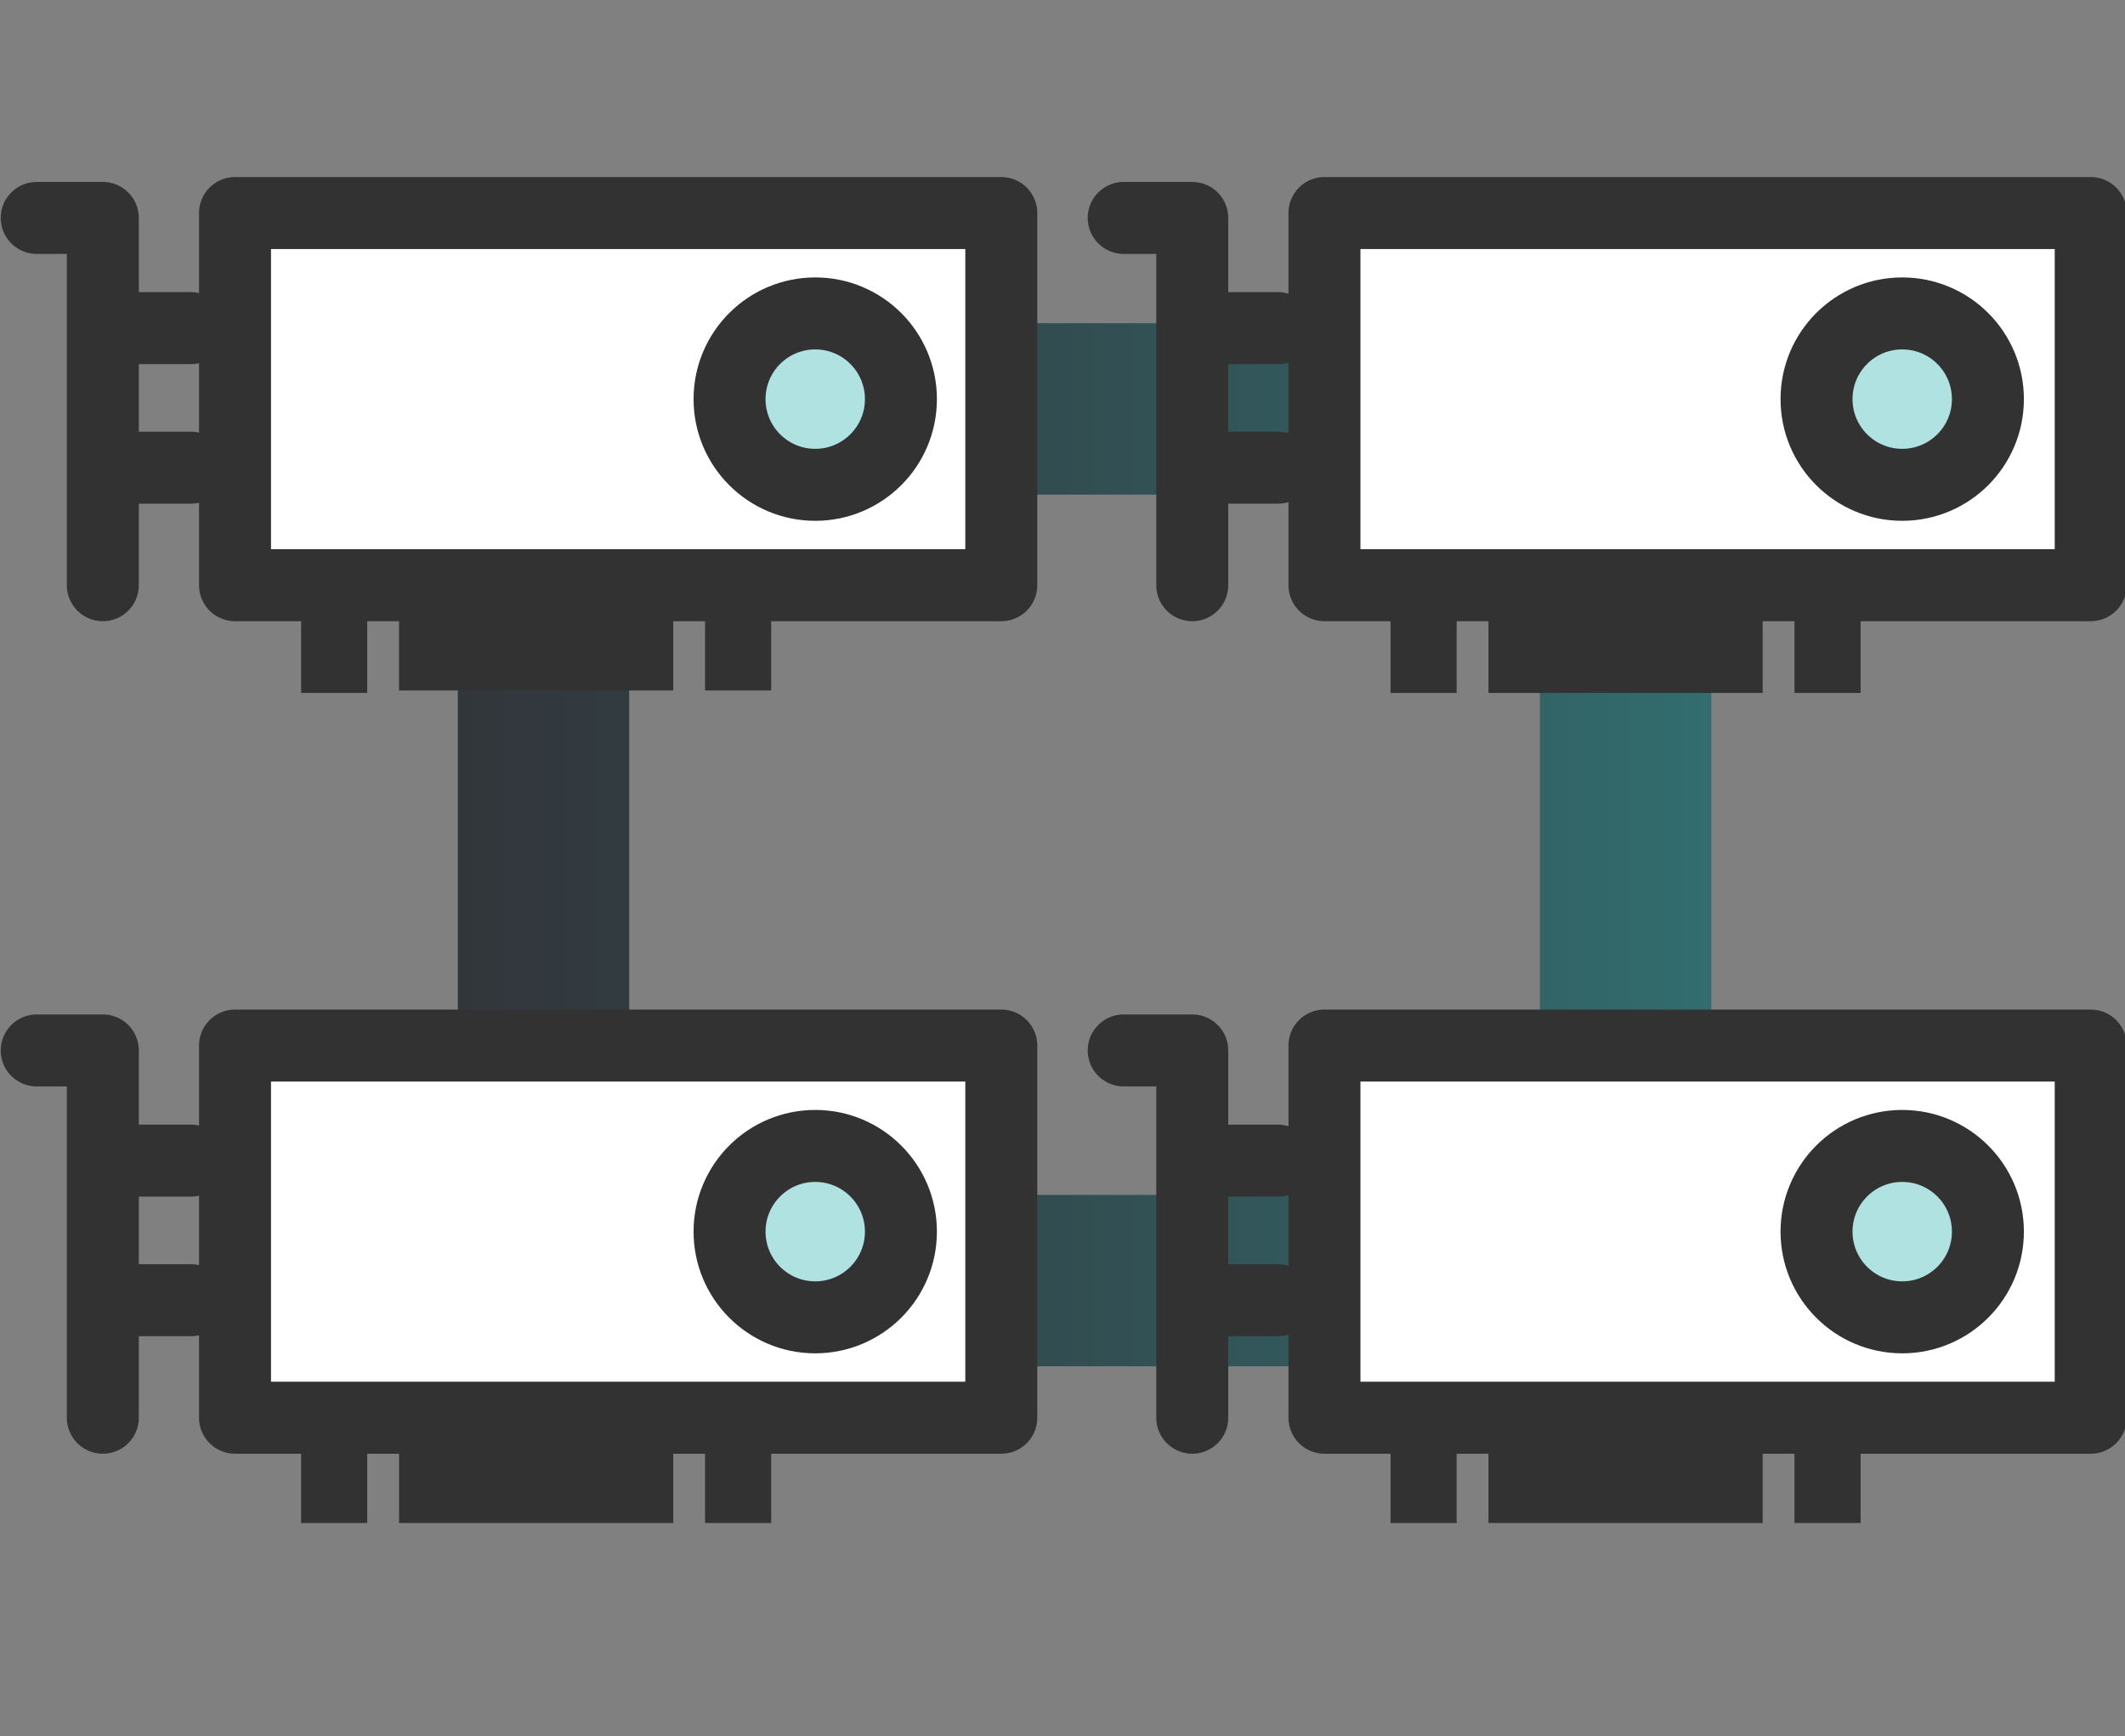 <?xml version="1.0" encoding="utf-8"?>
<!-- Generator: Adobe Illustrator 26.4.1, SVG Export Plug-In . SVG Version: 6.00 Build 0)  -->
<svg version="1.1" id="Layer_1" xmlns="http://www.w3.org/2000/svg" xmlns:xlink="http://www.w3.org/1999/xlink" x="0px" y="0px"
	 viewBox="0 0 86.8 70.9" style="enable-background:new 0 0 86.8 70.9;" xml:space="preserve">
<rect x="0" y="0" width="86.8" height="70.9" fill="#808080" stroke="none"/>
<style type="text/css">
	.st0{fill:none;stroke:url(#SVGID_1_);stroke-width:7;stroke-miterlimit:10;}
	.st1{fill:#FFFFFF;stroke:#333233;stroke-width:2.94;stroke-linecap:round;stroke-linejoin:round;}
	.st2{fill:#AFE2E0;stroke:#333233;stroke-width:2.94;stroke-linecap:round;stroke-linejoin:round;}
	.st3{fill:none;stroke:#333233;stroke-width:2.94;stroke-linecap:round;stroke-linejoin:round;}
	.st4{fill:#333233;}
	.st5{fill:url(#SVGID_00000181796059341320359050000000784550458016374947_);}
</style>
<g id="Layer_2_1_">
	<g id="Layer_1-2">
		<linearGradient id="SVGID_1_" gradientUnits="userSpaceOnUse" x1="18.7" y1="34.5" x2="69.9" y2="34.5">
			<stop  offset="0" style="stop-color:#32363B"/>
			<stop  offset="0.314" style="stop-color:#324347"/>
			<stop  offset="0.895" style="stop-color:#326668"/>
			<stop  offset="1" style="stop-color:#326D6F"/>
		</linearGradient>
		<path class="st0" d="M66.4,16.7v35.6H22.2V16.7H66.4z"/>
		<g>
			<rect x="9.6" y="42.7" class="st1" width="31.3" height="15.2"/>
			<circle class="st2" cx="33.3" cy="50.3" r="3.5"/>
			<polyline class="st3" points="1.5,42.9 4.2,42.9 4.2,57.9 			"/>
			<line class="st3" x1="4.4" y1="47.4" x2="7.8" y2="47.4"/>
			<line class="st3" x1="4.4" y1="53.1" x2="7.8" y2="53.1"/>
			<path class="st4" d="M15,62.2h-2.7v-3.6H15V62.2z M31.5,58.6h-2.7v3.6h2.7V58.6z M27.6,58.6H16.3v3.6h11.2v-3.6H27.6z"/>
		</g>
		<g>
			<rect x="54.1" y="42.7" class="st1" width="31.3" height="15.2"/>
			<circle class="st2" cx="77.7" cy="50.3" r="3.5"/>
			<polyline class="st3" points="45.9,42.9 48.7,42.9 48.7,57.9 			"/>
			<line class="st3" x1="48.8" y1="47.4" x2="52.2" y2="47.4"/>
			<line class="st3" x1="48.8" y1="53.1" x2="52.2" y2="53.1"/>
			<path class="st4" d="M59.5,62.2h-2.7v-3.6h2.7V62.2z M76,58.6h-2.7v3.6H76V58.6z M72,58.6H60.8v3.6H72V58.6z"/>
		</g>
		<rect x="9.6" y="8.7" class="st1" width="31.3" height="15.2"/>
		<circle class="st2" cx="33.3" cy="16.3" r="3.5"/>
		<polyline class="st3" points="1.5,8.9 4.2,8.9 4.2,23.9 		"/>
		<line class="st3" x1="4.4" y1="13.4" x2="7.8" y2="13.4"/>
		<line class="st3" x1="4.4" y1="19.1" x2="7.8" y2="19.1"/>
		<path class="st4" d="M15,28.3h-2.7v-3.7H15V28.3z M31.5,24.6h-2.7v3.6h2.7V24.6z M27.6,24.6H16.3v3.6h11.2v-3.6H27.6z"/>
		<rect x="54.1" y="8.7" class="st1" width="31.3" height="15.2"/>
		<circle class="st2" cx="77.7" cy="16.3" r="3.5"/>
		<polyline class="st3" points="45.9,8.9 48.7,8.9 48.7,23.9 		"/>
		<line class="st3" x1="48.8" y1="13.4" x2="52.2" y2="13.4"/>
		<line class="st3" x1="48.8" y1="19.1" x2="52.2" y2="19.1"/>
		<path class="st4" d="M59.5,28.3h-2.7v-3.7h2.7V28.3z M76,24.6h-2.7v3.7H76V24.6z M72,24.6H60.8v3.7H72V24.6z"/>
	</g>
</g>
<linearGradient id="SVGID_00000114796042024214662100000012347420668380252063_" gradientUnits="userSpaceOnUse" x1="117.5" y1="180" x2="216.5" y2="180" gradientTransform="matrix(1 0 0 -1 0 72)">
	<stop  offset="0" style="stop-color:#32363B"/>
	<stop  offset="0.314" style="stop-color:#324347"/>
	<stop  offset="0.895" style="stop-color:#326668"/>
	<stop  offset="1" style="stop-color:#326D6F"/>
</linearGradient>
<path style="fill:url(#SVGID_00000114796042024214662100000012347420668380252063_);" d="M216.5-65.4l-11.6-20l-3.3,5.7l-29-16.8
	v-34.1h5.8l-11.5-20l-11.6,20h5.9v34.3l-28.8,16.6l-3.3-5.7l-11.6,20h23.2l-2.6-4.5L167-86.5l28.9,16.6l-2.6,4.5H216.5z"/>
</svg>
